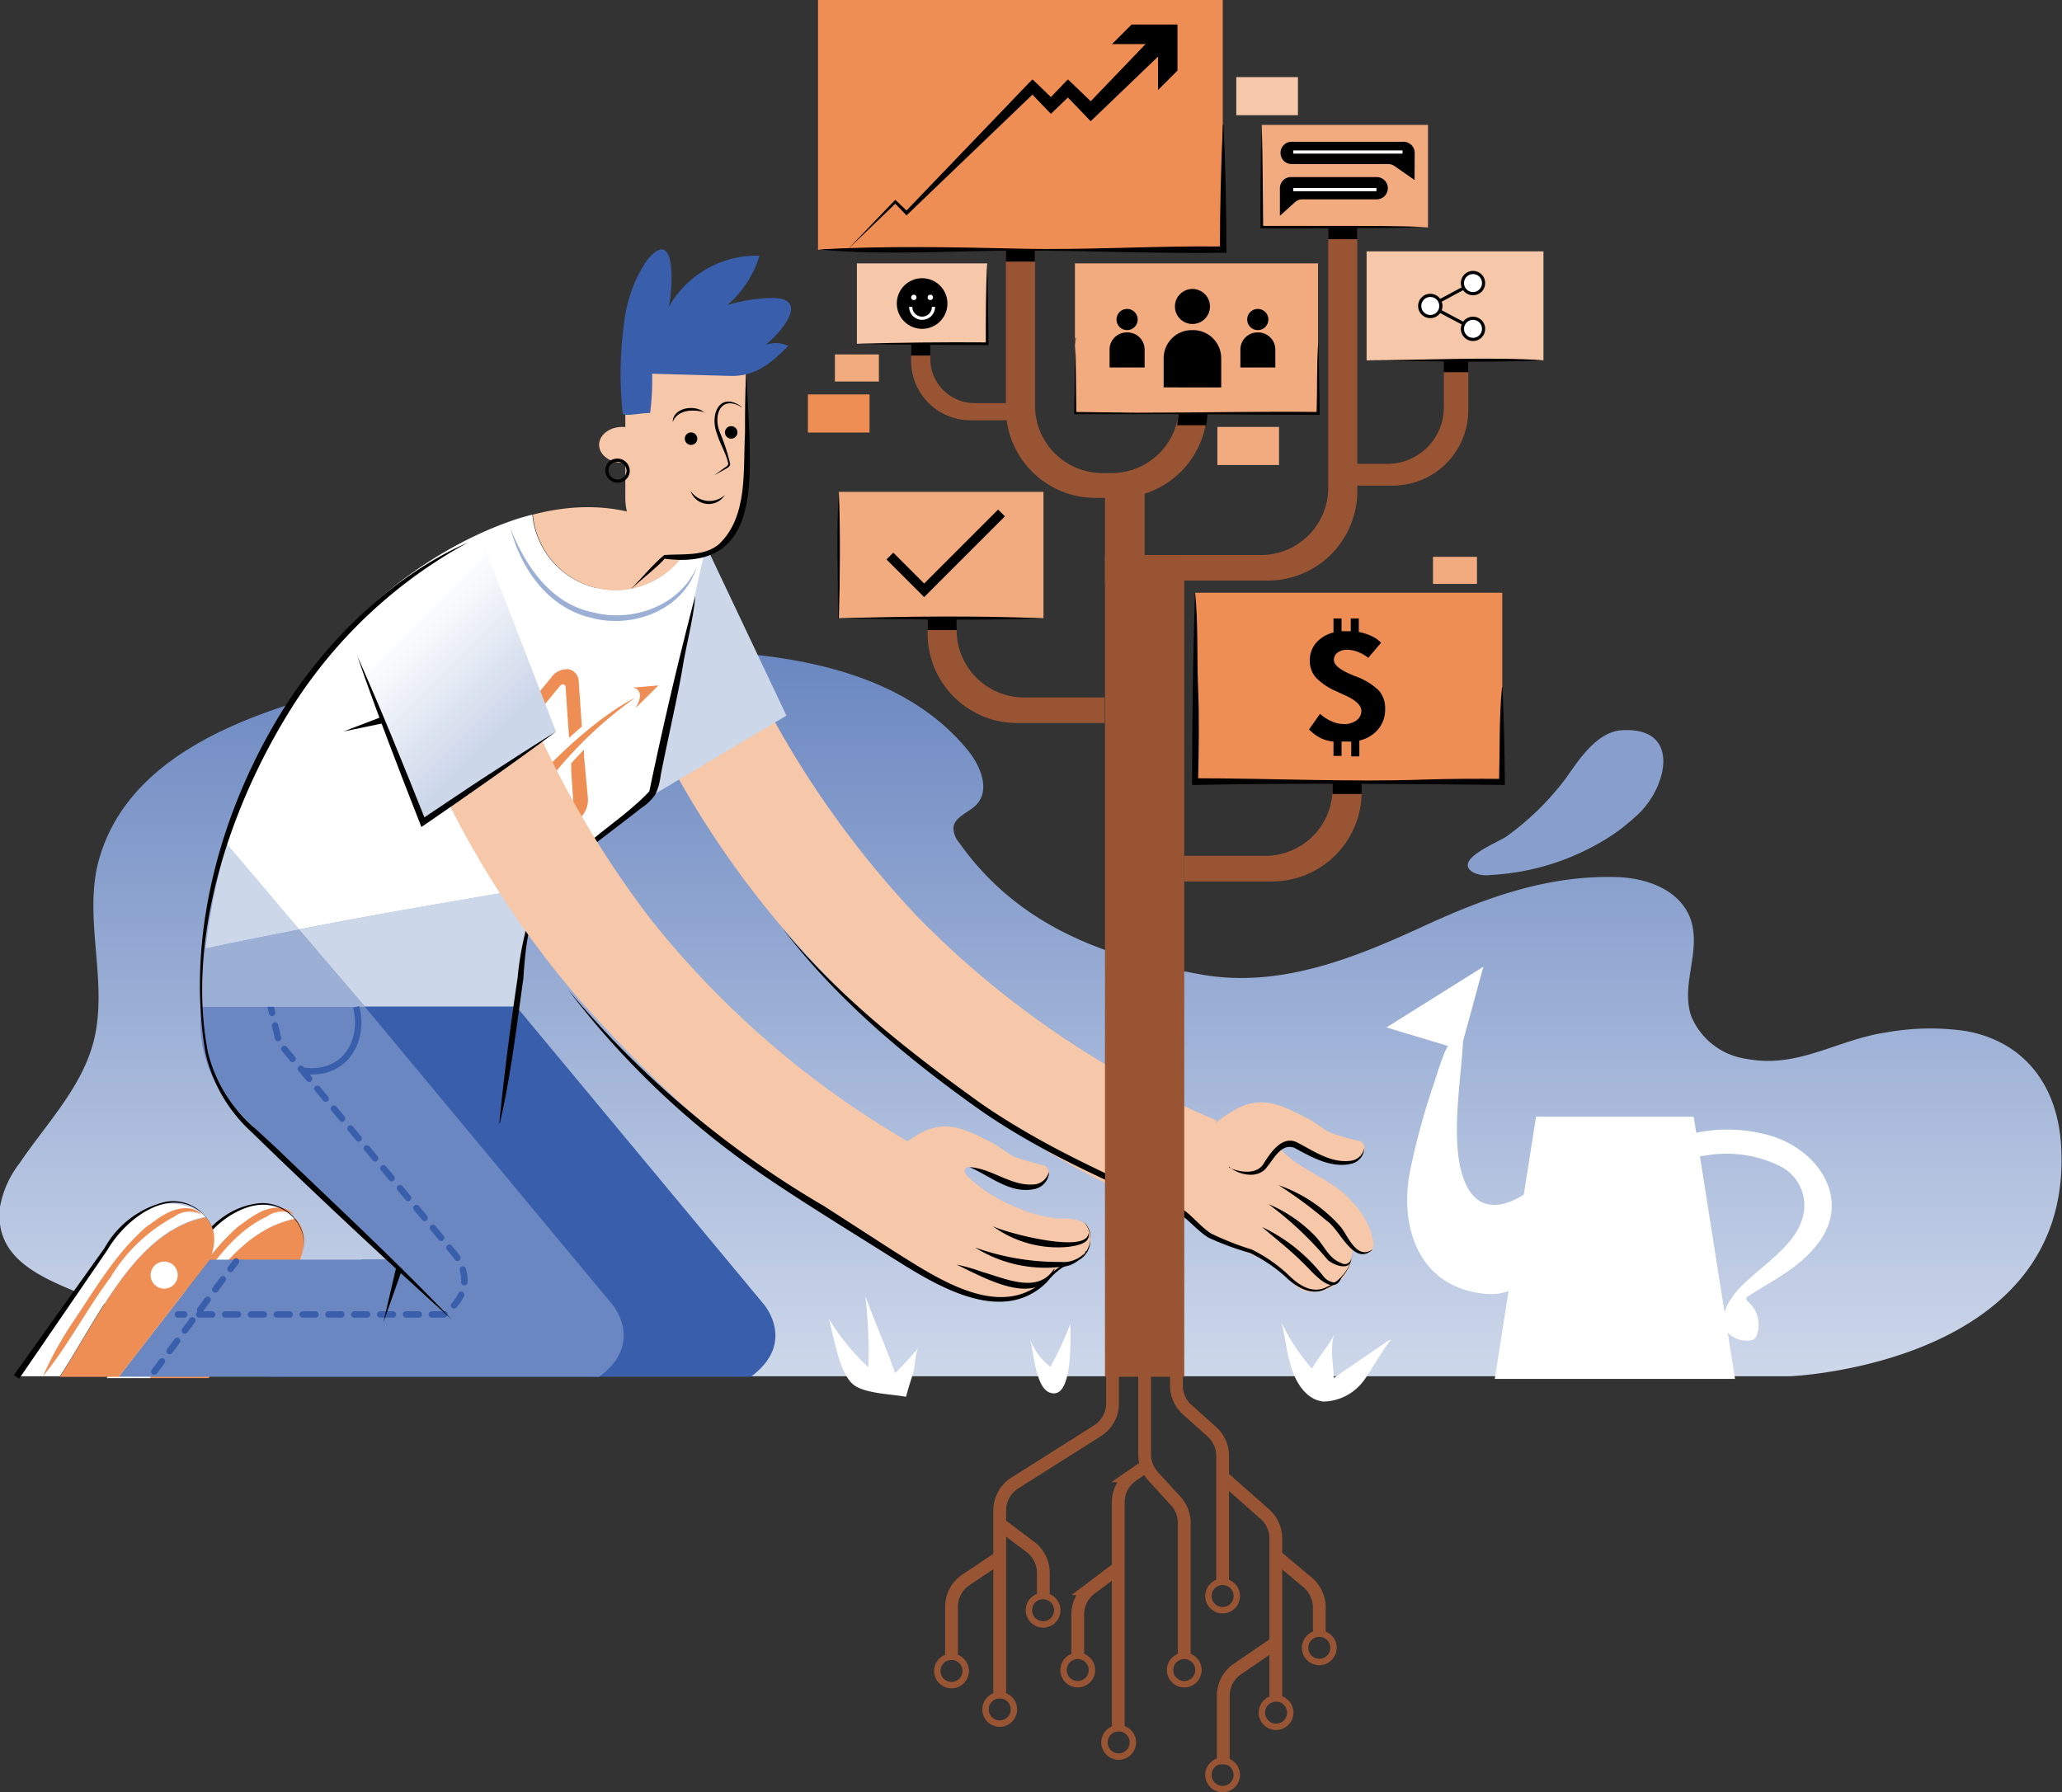 <svg xmlns="http://www.w3.org/2000/svg" xmlns:xlink="http://www.w3.org/1999/xlink" viewBox="0 0 161.25 140.18"><rect x="0" y="0" width="161.25" height="140.18" fill="#333333" stroke="none"/><defs><style>.cls-1{fill:url(#Degradado_sin_nombre_17);}.cls-2{fill:#ee8e54;}.cls-19,.cls-3{fill:#fff;}.cls-4{fill:#395fac;}.cls-5{fill:#6a87c1;}.cls-12,.cls-13,.cls-16,.cls-18,.cls-20,.cls-21,.cls-22,.cls-6,.cls-7{fill:none;}.cls-21,.cls-22,.cls-6,.cls-7{stroke:#395fac;}.cls-21,.cls-6,.cls-7{stroke-linecap:round;}.cls-12,.cls-13,.cls-16,.cls-18,.cls-19,.cls-20,.cls-21,.cls-22,.cls-6,.cls-7{stroke-miterlimit:10;}.cls-13,.cls-21,.cls-22,.cls-6,.cls-7{stroke-width:0.5px;}.cls-7{stroke-dasharray:1.01 1.01;}.cls-8{fill:#f6c7a9;}.cls-9{fill:#cdd7ea;}.cls-10{fill:#953;}.cls-11{fill:#f2aa7f;}.cls-12,.cls-13{stroke:#953;}.cls-14{fill:#9cafd5;}.cls-15{fill:url(#Degradado_sin_nombre_4);}.cls-16,.cls-19,.cls-20{stroke:#000;}.cls-16,.cls-18,.cls-19{stroke-width:0.25px;}.cls-17{fill:#889fcd;}.cls-18{stroke:#fff;}.cls-20{stroke-width:0.75px;}.cls-21{stroke-dasharray:1 1;}</style><linearGradient id="Degradado_sin_nombre_17" x1="80.62" y1="107.69" x2="80.62" y2="50.88" gradientUnits="userSpaceOnUse"><stop offset="0.01" stop-color="#cdd7ea"/><stop offset="1" stop-color="#6a87c1"/></linearGradient><linearGradient id="Degradado_sin_nombre_4" x1="29.9" y1="47.84" x2="41.38" y2="59.32" gradientUnits="userSpaceOnUse"><stop offset="0.12" stop-color="#fff"/><stop offset="0.8" stop-color="#cdd7ea"/></linearGradient></defs><g id="Layer_2" data-name="Layer 2"><g id="Layer_1-2" data-name="Layer 1"><path class="cls-1" d="M54,50.91q-4.21-.09-8.43.18a96.46,96.46,0,0,0-23.23,4.1c-6.1,2-12.62,5.29-14.56,11.9-1.36,4.63.75,9.72-.47,14.4-.94,3.6-3.69,6.4-5.78,9.49A7.78,7.78,0,0,0,0,94.4c-.75,6.59,9.23,6.27,12.14,10.24.21.28,1.39,3,1.73,3H140s22.33-.9,21.17-18.17c-.31-4.55-2.83-8-7.44-8.83a19.44,19.44,0,0,0-6.23.11c-3.41.5-6.16,2.34-9.57,2.22a10,10,0,0,1-1.4-.16,5.5,5.5,0,0,1-4.29-3.37c-.77-2.37.67-4.82.07-7.2-.66-2.56-3.45-3.57-5.86-3.64-5.57-.17-10.54,1.71-15.47,4C105.73,75,100,77.28,94,76.23c-7.56-1.34-14.33-3.75-19-10.33a1.81,1.81,0,0,1-.44-1.09c0-.92,1.24-1.25,1.86-1.94,1-1.16.25-3-.76-4.22C70.66,52.56,62,51.07,54,50.91Z"/><path class="cls-2" d="M11.69,107.79h4.62l7.1-9.17s1-2-.32-3.31C17.6,96.4,14.76,103.12,11.69,107.79Z"/><path class="cls-3" d="M21.34,94.36c-1.51-.41-3.88,0-6,3.38l-7,10.05h3.38c3.07-4.67,5.91-11.39,11.4-12.48A3.88,3.88,0,0,0,21.34,94.36Z"/><path class="cls-2" d="M10.56,107.66a25.86,25.86,0,0,1,2.28-4.15c1.77-2.63,3.34-5.42,5.75-7.55,1-.71,2-1.57,3.28-1.5A1.59,1.59,0,0,1,23,95a2,2,0,0,0-2.13.15c-2.14,1-3.61,2.85-5,4.76-1.85,2.48-3.34,5.4-5.32,7.79Z"/><path d="M8.86,106.56l6.7-9.38a6.83,6.83,0,0,1,2-2.07,5.92,5.92,0,0,1,2.69-1,3.28,3.28,0,0,1,3.53,3.65,3.26,3.26,0,0,0-.93-2.62c-2.26-2.22-5.79,0-7.13,2.21l-6.49,9.53-.41-.28Z"/><path class="cls-4" d="M40.39,78.74,59.72,102s2.62,3-1,5.68H21.16l7.1-9.16H42.07L29.62,86.07a10,10,0,0,1-2-7.33Z"/><path class="cls-5" d="M28.53,78.74,47.86,102s2.61,3-1,5.68H9.29l7.1-9.16H30.21L17.75,86.07a10,10,0,0,1-2-7.33Z"/><line class="cls-6" x1="21.16" y1="78.74" x2="21.28" y2="79.22"/><path class="cls-7" d="M21.51,80.21l.32,1.34L35.56,98.09s2.17,2.47-.83,4.72H14.92"/><line class="cls-6" x1="14.41" y1="102.81" x2="13.91" y2="102.81"/><path class="cls-8" d="M95.13,87.63A71.86,71.86,0,0,1,71.81,71.76,75.36,75.36,0,0,1,55.68,45.68l-6.82,6.47a74.34,74.34,0,0,0,17.81,26.2c16.35,15.17,27,16.83,27,16.83Z"/><path class="cls-8" d="M99.6,98.91c1.1.58,1.46,2,2.81,2.13a3.06,3.06,0,0,0,3.11-2,5.54,5.54,0,0,0,.25-1.57,1.88,1.88,0,0,0,.64.44.77.77,0,0,0,.75,0,.79.79,0,0,0,.26-.66,6.12,6.12,0,0,0-1.59-3.15c-1.49-1.8-3.69-2.34-5.38-3.9-.19-.18-.39-.44-.27-.67s.53-.18.8-.06c1.29.54,4.73,2.91,5.67.64a.65.65,0,0,0-.27-.85,19.42,19.42,0,0,1-2.4-.69c-.62-.34-1.16-.82-1.81-1.14-1.74-.87-3.25-1.71-5.16-.86a10.1,10.1,0,0,0-4.66,4.76c-1,2.46.77,4.21,2.76,5.37,1.12.66,2.32,1.18,3.48,1.74C99,98.62,99.29,98.74,99.6,98.91Z"/><path d="M107.32,97.75c-1.47,1.33-2.53-1.6-3.57-2.27A35.16,35.16,0,0,0,100,92.7a11.47,11.47,0,0,1,4.88,3.3c.55.73,1.23,2.52,2.4,1.75Z"/><path d="M105.65,98.46c0,1-1.39.5-1.83.07a26.87,26.87,0,0,0-4.62-4.35,10.94,10.94,0,0,1,3.56,2.41c.78.76,1.1,1.83,2.14,2.2a.49.49,0,0,0,.75-.33Z"/><path d="M105,99.68c-.65,2.1-2.45-.34-3.2-1-1-1-2.06-1.8-3.1-2.71a13.22,13.22,0,0,1,4.82,3.89,1.23,1.23,0,0,0,.77.44c.29,0,.54-.29.71-.58Z"/><path d="M61.18,72.59c4.39,5.35,9.91,9.68,15.51,13.7,4.77,3.3,10,5.64,15.32,8,1.1.57,1.76,1.59,2.7,2.19a22.88,22.88,0,0,0,3.18,1.25,11.78,11.78,0,0,1,2.88,2c.79.78,1.86,1.52,3,.92a3.36,3.36,0,0,0,2-2.57,3.43,3.43,0,0,1-2,2.68c-1.12.67-2.37-.06-3.19-.85A11.87,11.87,0,0,0,97.76,98,22.42,22.42,0,0,1,94.5,96.8c-1-.63-1.71-1.64-2.7-2.13-5.29-2.31-10.62-4.65-15.37-8-5.62-4-11.05-8.56-15.25-14.08Z"/><path d="M96.09,91.3c.81.4,2.16.6,2.7-.25s1.44-2.26,2.62-1.71c1.38.71,2.69,1.67,4.28,1.44a1.24,1.24,0,0,0,1-1,1.31,1.31,0,0,1-.93,1.22c-1.6.43-3.22-.51-4.53-1.22-1-.39-1.58.79-2.13,1.47-.69,1-2.2.67-3,0Z"/><polygon class="cls-9" points="54.06 40.26 61.5 55.97 50.77 62.36 43.84 48.11 54.06 40.26"/><rect class="cls-10" x="86.41" y="43.41" width="6.2" height="64.27"/><rect class="cls-10" x="86.41" y="37.87" width="3.1" height="7.74"/><path class="cls-10" d="M74.81,49.28V44.19H72.54v5.36a7,7,0,0,0,7,7h6.84v-2H80.08A5.27,5.27,0,0,1,74.81,49.28Z"/><path class="cls-10" d="M72.75,28.06V24.7h-1.5v3.53a4.64,4.64,0,0,0,4.64,4.64H80.4V31.53H76.22A3.47,3.47,0,0,1,72.75,28.06Z"/><path class="cls-10" d="M104.21,61.67V56.58h2.27v5.36a7,7,0,0,1-7,7H92.61v-2h6.33A5.27,5.27,0,0,0,104.21,61.67Z"/><path class="cls-10" d="M92.2,26.59v5.09A5.27,5.27,0,0,1,86.93,37h-.72a5.27,5.27,0,0,1-5.27-5.27V14.38H78.66V31.94a7,7,0,0,0,7,7h1.74a7,7,0,0,0,7-7V26.59Z"/><path class="cls-10" d="M112.91,31.86V27.59h1.91v4.49a5.9,5.9,0,0,1-5.9,5.9h-3.17v-1.7h2.74A4.42,4.42,0,0,0,112.91,31.86Z"/><path class="cls-10" d="M103.87,38.14V13h2.27V38.41a7,7,0,0,1-7,7H92.27v-2H98.6A5.26,5.26,0,0,0,103.87,38.14Z"/><rect class="cls-8" x="96.68" y="6.03" width="4.82" height="2.98"/><rect class="cls-2" x="63.18" y="30.85" width="4.82" height="2.98"/><rect class="cls-11" x="95.2" y="33.39" width="4.82" height="2.98"/><rect class="cls-11" x="112.06" y="43.55" width="3.44" height="2.12"/><rect class="cls-11" x="65.29" y="27.72" width="3.44" height="2.12"/><path class="cls-12" d="M87,106.22v3.55a2.53,2.53,0,0,1-1.17,2.13L79.35,116a2.53,2.53,0,0,0-1.17,2.13v14.67"/><path class="cls-12" d="M74.41,129.82v-4.15a2.53,2.53,0,0,1,1.12-2.1l2.65-1.77"/><path class="cls-12" d="M78.18,119.19,80.59,121a2.53,2.53,0,0,1,1,2V125"/><path class="cls-12" d="M89.51,106.22v7.53a2.56,2.56,0,0,0,.66,1.71l1.77,1.94a2.49,2.49,0,0,1,.67,1.7v10.5"/><path class="cls-12" d="M89.51,114.74l-1,.69a2.52,2.52,0,0,0-1.06,2.06v17.87"/><path class="cls-12" d="M87.48,122.6l-2.2,1.66a2.52,2.52,0,0,0-1,2v3.38"/><path class="cls-12" d="M95.61,123.86v-10a2.53,2.53,0,0,0-.82-1.86l-2-1.79A2.52,2.52,0,0,1,92,108.4v-2.18"/><path class="cls-12" d="M95.61,115.51l3.31,2.92a2.54,2.54,0,0,1,.85,1.9V133"/><path class="cls-12" d="M99.77,128.48l-3,2.06a2.53,2.53,0,0,0-1.11,2.09V138"/><path class="cls-12" d="M99.79,121.7l2.48,2.08a2.56,2.56,0,0,1,.9,2V128"/><circle class="cls-13" cx="74.41" cy="130.69" r="1.11"/><circle class="cls-13" cx="78.18" cy="133.7" r="1.11"/><circle class="cls-13" cx="81.57" cy="125.94" r="1.11"/><circle class="cls-13" cx="87.48" cy="136.28" r="1.11"/><circle class="cls-13" cx="92.61" cy="130.62" r="1.11"/><circle class="cls-13" cx="95.61" cy="124.83" r="1.11"/><circle class="cls-13" cx="103.17" cy="128.88" r="1.11"/><circle class="cls-13" cx="99.79" cy="133.95" r="1.11"/><circle class="cls-13" cx="95.61" cy="138.82" r="1.11"/><circle class="cls-13" cx="84.28" cy="130.62" r="1.11"/><rect x="104.21" y="61.18" width="2.27" height="0.92"/><rect x="72.54" y="48.36" width="2.27" height="0.92"/><polygon points="94.33 33.26 92.06 33.26 92.17 32.33 94.44 32.33 94.33 33.26"/><rect x="78.66" y="19.54" width="2.27" height="0.92"/><rect x="103.87" y="17.79" width="2.27" height="0.92"/><rect x="112.9" y="28.19" width="1.92" height="0.92"/><rect x="71.25" y="26.89" width="1.5" height="0.92"/><rect class="cls-2" x="93.47" y="46.36" width="24.01" height="14.82"/><rect class="cls-11" x="65.59" y="38.47" width="16.01" height="9.88"/><rect class="cls-8" x="67.01" y="20.6" width="10.19" height="6.29"/><rect class="cls-11" x="84.06" y="20.6" width="19.01" height="11.74"/><rect class="cls-2" x="63.97" width="31.65" height="19.54"/><polygon points="66.26 19.54 69.94 15.7 70.01 15.63 70.09 15.7 70.99 16.56 70.8 16.56 80.45 6.5 80.74 6.21 81.05 6.5 82.52 7.92 81.87 7.92 83.17 6.56 83.51 6.21 83.88 6.56 85.7 8.31 84.92 8.31 90.37 2.63 91.38 3.64 85.7 9.09 85.29 9.48 84.92 9.09 83.17 7.27 83.88 7.27 82.52 8.58 82.18 8.9 81.87 8.58 80.45 7.1 81.05 7.1 70.99 16.75 70.89 16.85 70.8 16.75 69.94 15.86 70.09 15.86 66.26 19.54"/><polygon points="90.56 7.04 90.56 3.45 86.96 3.45 88.49 1.92 92.08 1.92 92.08 5.52 90.56 7.04"/><rect class="cls-11" x="98.67" y="9.77" width="13" height="8.02"/><rect class="cls-8" x="106.87" y="19.66" width="13.83" height="8.53"/><path class="cls-9" d="M16.08,74.19c2.44-.54,4.87-1,7.31-1.5-1.86-2.21-3.73-4.41-5.67-6.69A51.14,51.14,0,0,0,16.08,74.19Z"/><path class="cls-3" d="M54,42.46a6.52,6.52,0,0,1-12.37-2.21c-.46.12-.92.24-1.41.41C32.34,43.33,22,51.06,17.72,66c1.94,2.28,3.81,4.48,5.67,6.69,6.14-1.2,12.28-2.24,18.42-3.26l9-7.07,4.24-19A8.79,8.79,0,0,0,54,42.46Z"/><path class="cls-14" d="M16.08,74.19c-.17,1.46-.29,3-.36,4.55h12.8l-5.13-6C21,73.16,18.52,73.65,16.08,74.19Z"/><path class="cls-9" d="M23.39,72.69l5.13,6H40.26l1.25-9.08.3-.23C35.67,70.45,29.53,71.49,23.39,72.69Z"/><path class="cls-8" d="M48.16,46.17A6.52,6.52,0,0,0,54,42.46C52.3,41,48.21,38.54,41.67,40.25A6.52,6.52,0,0,0,48.16,46.17Z"/><path class="cls-2" d="M44.23,53.72l.17,2.55.1,1.44c.35-.32.69-.61,1-.88l-.12-1.75-.12-1.74a1,1,0,0,0-.8-1A1.5,1.5,0,0,0,43.1,53l-3.31,4,1.09.19,2.9-3.53a.29.29,0,0,1,.28-.13A.2.2,0,0,1,44.23,53.72Z"/><path class="cls-2" d="M45.67,59.14l0-.51c-.35.36-.68.72-1,1.07l0,.63.17,2.53a.44.44,0,0,1-.11.29.33.33,0,0,1-.27.11l-1.07-.19L42,62.83a.23.23,0,0,1-.16-.19.4.4,0,0,1,.09-.3l0,0s.47-.67,1.28-1.67a32.15,32.15,0,0,1,6.44-6.08S47,55.77,43,59.81c-.5.49-1,1-1.53,1.61l0,0h0l-.17.21a2.1,2.1,0,0,0-.44,1,1.68,1.68,0,0,0,0,.5,1,1,0,0,0,.8.89l2.13.37.36.06a1.44,1.44,0,0,0,1.28-.53,2,2,0,0,0,.55-1.44Z"/><path class="cls-2" d="M49.49,53.78l2-.17-1.8,1.78S50.61,54,49.49,53.78Z"/><path d="M39.05,87.84c.37-3.81.87-7.61,1.43-11.38a23.15,23.15,0,0,1,1.23-5.62,11.61,11.61,0,0,1,3.69-4.36c1.7-1.59,3.82-2.91,5.38-4.59,1-4.82,2.31-10.45,3.59-15.28-.14,1.79-.7,3.79-1,5.65s-1.37,6.6-1.71,8.42a4.61,4.61,0,0,1-.41,1.45,3.77,3.77,0,0,1-1.09,1.06c-1.5,1.18-3,2.3-4.54,3.5-3.82,2.54-4.42,5.5-4.69,9.82-.53,3.77-1,7.72-1.84,11.33Z"/><path class="cls-8" d="M72.75,90.27A72,72,0,0,1,51.1,72.17,75.56,75.56,0,0,1,37.63,44.62l-7.42,5.76A74.27,74.27,0,0,0,45.34,78.21C60.11,94.93,70.56,97.64,70.56,97.64Z"/><path class="cls-8" d="M75,100.78c2,.86,4.2,1.43,6.08.09a11.76,11.76,0,0,0,1.5-1.41c.55-.58,1.46-.65,2.07-1.16s1-2.07.16-2.64A3.09,3.09,0,0,0,83,95.33a10.56,10.56,0,0,1-3.45-.87,12,12,0,0,1-3.8-2.37c-.19-.17-.39-.44-.27-.66s.53-.18.8-.07c1.29.54,4.73,2.91,5.67.65a.64.64,0,0,0-.27-.85,21.36,21.36,0,0,1-2.4-.7c-.62-.34-1.16-.81-1.81-1.14-1.74-.87-3.25-1.71-5.16-.86a10.15,10.15,0,0,0-4.66,4.76C66,97.19,72.26,99.6,75,100.78Z"/><polygon class="cls-15" points="37.73 42.37 43.48 57.22 33.07 64.31 27.51 50.22 37.73 42.37"/><path class="cls-8" d="M53.53,26.68h2a2.79,2.79,0,0,1,2.79,2.79v9.48a4.61,4.61,0,0,1-4.61,4.61h-.2a4.61,4.61,0,0,1-4.61-4.61V31.29a4.61,4.61,0,0,1,4.61-4.61Z"/><ellipse class="cls-8" cx="48.66" cy="34.79" rx="1.81" ry="1.4"/><path class="cls-4" d="M51.07,19.85c1.81-1.6,1.52,2.88,1.23,4.15a7.9,7.9,0,0,1,7.09-4,8.25,8.25,0,0,1-2.51,3.86,12.76,12.76,0,0,1,3.36-.55c3.23-.08.83,2.7-.37,3.67a2.23,2.23,0,0,1,1.77.08C60.21,28.5,59,29.48,57,29.4l-6-.17a21.06,21.06,0,0,1-.16,3.07c-.63,0-1.23.15-1.86.15a.36.36,0,0,1-.23-.06.3.3,0,0,1-.07-.23,28.92,28.92,0,0,1,.15-7.08,10.92,10.92,0,0,1,1.73-4.68A4.81,4.81,0,0,1,51.07,19.85Z"/><path d="M85.11,96.44c.24.83-1,1-1.56,1.08a8.64,8.64,0,0,1-5.92-1.62c1,.52,7.44,2.22,7.48.54Z"/><path d="M84.9,97.85A2.2,2.2,0,0,1,83,99.08a10.37,10.37,0,0,1-6.75-1.51,19.39,19.39,0,0,0,6.71,1.13,2.29,2.29,0,0,0,2-.85Z"/><path d="M82.48,99.24c-1.34,3.18-5.58.64-7.68-.33a13.26,13.26,0,0,1,2,.57c1.78.49,4.36,1.77,5.63-.24Z"/><path d="M84.67,95.5A1.58,1.58,0,0,1,85.25,97a1.69,1.69,0,0,1-.72,1.45c-.47.31-1,.44-1.48.71a5.33,5.33,0,0,0-1.17,1.11c-3.54,3.53-8.79.19-12.17-1.94s-7.95-4.92-11.08-7.15A65.87,65.87,0,0,1,44.45,77.44a75.9,75.9,0,0,0,20,16.9L70,97.92c3.31,2.06,8.24,5.45,11.75,2.15A5.79,5.79,0,0,1,83,99c.5-.27,1.05-.37,1.51-.66a1.87,1.87,0,0,0,.2-2.81Z"/><path d="M75.83,91.29c1.72.09,3.22,1.49,5,1.35a1.28,1.28,0,0,0,1.19-1c0,.07,0,.13,0,.22A1.44,1.44,0,0,1,80.89,93C79,93.4,77.48,92,75.83,91.29Z"/><path d="M35.33,103.21q-7.08-6.4-13.94-13l-1.71-1.66a11.9,11.9,0,0,1-3.6-6.15C14.46,73,17.39,62.89,22.45,55c3.47-5.28,8.41-10.05,14.15-12.57A37.59,37.59,0,0,0,22.88,55.24c-4.83,7.64-8.36,18-6.62,27.07a11.38,11.38,0,0,0,3.67,5.93l1.75,1.62c4.56,4.39,9.35,8.82,13.65,13.35Z"/><polygon points="31.46 99.24 29.98 103.43 30.99 99.09 31.46 99.24 31.46 99.24"/><polygon points="29.91 56.58 26.86 57.21 29.77 56.1 29.91 56.58 29.91 56.58"/><path class="cls-2" d="M4.68,107.69H9.29l7.1-9.16s1-2-.31-3.32C10.58,96.3,7.75,103,4.68,107.69Z"/><path class="cls-3" d="M14.33,94.27c-1.51-.42-3.88,0-6,3.37l-7,10H4.68c3.07-4.67,5.9-11.39,11.4-12.48A3.78,3.78,0,0,0,14.33,94.27Z"/><circle class="cls-3" cx="12.84" cy="99.73" r="1.06"/><path d="M1.09,107.55l7.08-9.93A7.42,7.42,0,0,1,12.94,94a3.29,3.29,0,0,1,3.86,3.61,3.24,3.24,0,0,0-1-2.73c-2.58-2.2-6,.48-7.39,2.87L1.5,107.83l-.41-.28Z"/><path d="M49.35,46.06c.86-.87,1.67-1.88,2.59-2.65,1.46-.11,3.16.14,4.32-.88,2.24-2.18,1.84-5.71,2-8.61,0-1.55,0-3.1.09-4.65.08,1.55.19,3.09.25,4.64.18,5.1.12,10.67-6.63,9.79-.42.53-1.85,1.65-2.61,2.36Z"/><circle cx="54.04" cy="34.31" r="0.49"/><circle cx="57.18" cy="33.82" r="0.49"/><path d="M55.11,32.25C54.27,32,53,32,52.61,33c0-1.14,1.8-1.4,2.5-.71Z"/><path d="M58,31.85c-1.66-1-2.26.66-1.69,2a15,15,0,0,1,.79,2.43c0,.23-.24.33-.36.4l-.89.49.82-.59c.15-.1.28-.18.28-.32-.16-.79-.64-1.53-.88-2.33-.59-1.51.21-3.36,1.93-2.11Z"/><path d="M54,38.39a1.78,1.78,0,0,0,2.68.33A1.49,1.49,0,0,1,54,38.39Z"/><path class="cls-16" d="M47.54,37.14A.79.79,0,0,1,48.17,36a.84.84,0,0,1,.95.88.82.82,0,0,1-1.23.64A.86.86,0,0,1,47.54,37.14Z"/><polygon class="cls-3" points="132.45 87.34 120.12 87.34 116.89 107.85 135.68 107.85 132.45 87.34"/><path class="cls-3" d="M114.64,92.64c1.39,3,4.55,1.18,6.11-.57.63,2.89.64,7.41-2.6,8.85a4.4,4.4,0,0,1-2.36.23c-5-.66-6.45-5.49-5.45-9.9a55.23,55.23,0,0,1,1.82-6.58c.07-.22.88-2.85,1.11-2.85l-4.85-1.46L116,75.61l-1.59,5.83C114.27,84.53,113.28,89.75,114.64,92.64Z"/><path class="cls-3" d="M132.54,88.62a12,12,0,0,1,6.05.25c3.6,1.13,6.24,4.94,3.56,8.41-1.49,1.93-3.46,2.82-5.44,4.1-.06,0-.13.08-.15.15s.08.24.18.33a2.34,2.34,0,0,1,.68,2.47.76.76,0,0,1-.34.46,2,2,0,0,1-2.28-1c-.3-.83.38-2,.87-2.63,1.51-1.84,4.47-3.39,5.23-5.71a3.44,3.44,0,0,0-1.58-4.18,9.43,9.43,0,0,0-5.1-1c-.59,0-4.52.88-4.24-.21a.76.76,0,0,1,.29-.37A5.81,5.81,0,0,1,132.54,88.62Z"/><path d="M27.94,51.31c1.9,4.26,3.64,8.57,5.36,12.9l-.37-.11c1.75-1.16,3.48-2.35,5.24-3.49s3.52-2.28,5.31-3.39c-3.37,2.52-6.81,4.91-10.27,7.29l-.26.17-.11-.29c-1.7-4.33-3.38-8.68-4.9-13.08Z"/><path class="cls-2" d="M3.35,107.66a27.52,27.52,0,0,1,2.28-4.15C7.41,100.88,9,98.09,11.39,96c1-.71,2-1.57,3.28-1.5a1.55,1.55,0,0,1,1.09.5,2,2,0,0,0-2.12.15,13,13,0,0,0-5,4.76c-1.86,2.48-3.35,5.4-5.33,7.79Z"/><path class="cls-17" d="M126.22,65.22A16.93,16.93,0,0,0,128,63.78c2.39-2.15,3.55-7-1.24-6.66-1.89.15-3.29,2.3-4.27,3.7a21.49,21.49,0,0,1-4.65,4.58c-.67.49-4.27,1.84-2.64,2.83a2.27,2.27,0,0,0,1.29.21A19.13,19.13,0,0,0,126.22,65.22Z"/><path class="cls-14" d="M39.88,41.22c1.15,3,3.18,6,6.48,6.67,3.08.81,6.82-.49,8.13-3.57-1,3.37-5,4.89-8.26,4-3.4-.78-5.57-3.93-6.35-7.15Z"/><path class="cls-3" d="M64.82,103.15a17.62,17.62,0,0,0,3.09,3.79,41,41,0,0,0-.23-5.54c.74,2,1.62,4,2.32,6,.64-.64,1.25-1.3,1.84-2-.27.31-.29,1.55-.43,2-.2.62-.39,1.22-.56,1.85-1.14-.23-3.48-.24-4.26-1.09C65.6,107.17,65.19,104.53,64.82,103.15Z"/><path class="cls-3" d="M80.79,105.29a4.6,4.6,0,0,0,1.36,1.61,27.6,27.6,0,0,0,1.55-3.36c0,.84.28,6.24-1.7,5.34-1-.48-1.18-3.11-1.43-4.08A3.06,3.06,0,0,0,80.79,105.29Z"/><path class="cls-3" d="M102.67,106.91c.55-.9,1.25-1.69,1.73-2.63-.45.88-.12,2.52-.09,3.5l4-2.75a1.27,1.27,0,0,1,.54-.25c-.28,0-1.89,2.87-2.25,3.26a4,4,0,0,1-3.11,1.58c-1.4-.15-2.19-1.57-2.55-2.79s-.43-2.28-.73-3.4a16,16,0,0,0,2.39,3.63A1.3,1.3,0,0,1,102.67,106.91Z"/><path d="M64,19.51c5.28-.29,10.55-.18,15.83-.06s10.55-.24,15.83-.17l-.26.26c0-3.26.08-6.52.23-9.77h.05c.16,3.34.22,6.68.23,10h-.25c-5.28.07-10.56-.17-15.83-.17S69.12,20,64,19.51Z"/><path d="M84.08,26.47c.07,2,.06,3.91.09,5.86l-.11-.11,4.76.06c4.75,0,9.5-.11,14.26-.06l-.12.11c.06-1.87,0-3.83.13-5.65.07,1.92.07,3.85.11,5.77-4.8,0-9.59-.09-14.38-.06l-4.76,0H84c.06-2,0-4,.13-6Z"/><path d="M117.5,53.77q.16,3.81.18,7.62h-.21c-7.88-.08-16.1-.15-24,0h-.25v-.26q0-7.41.23-14.82c.26,2.35.14,5,.24,7.41s.06,4.94,0,7.41l-.26-.26c5.82,0,12.21.31,18,.1,2-.06,4-.07,6-.05l-.2.21c.06-2.43,0-5.07.23-7.41Z"/><path d="M106.87,28.18c4.06,0,9.87-.29,13.83,0-4,.21-9.84.06-13.83,0Z"/><path d="M65.6,38.47c.12,2.86.09,7,0,9.89,5-.15,10.78-.22,16,0-5.35.2-10.7.07-16.06,0,0-2.91-.15-7.1.06-9.93Z"/><path d="M98.67,9.77c.08,2.67.08,5.35.11,8l-.11-.1c2.17,0,4.34,0,6.5,0s4.33,0,6.5.09c-2.17.07-4.33.08-6.5.09s-4.4.05-6.6,0c0-2.71,0-5.42.1-8.13Z"/><path d="M67,26.89q5.1-.15,10.19-.11l-.1.11c0-2.1,0-4.2.1-6.29.08,2.13.08,4.26.11,6.39q-5.15,0-10.3-.1Z"/><path d="M110.62,14.08,109.07,13a.85.85,0,0,0-.51-.17H101a.86.86,0,0,1-.86-.87h0a.86.86,0,0,1,.86-.87h8.76a.87.87,0,0,1,.87.87Z"/><path d="M107.66,15.59h-5.82a.85.85,0,0,0-.58.23l-1.17,1.06V14.72a.87.87,0,0,1,.87-.87h6.7a.87.87,0,0,1,.87.87h0A.87.87,0,0,1,107.66,15.59Z"/><line class="cls-18" x1="101.13" y1="11.89" x2="109.68" y2="11.89"/><line class="cls-18" x1="101.13" y1="14.83" x2="107.64" y2="14.83"/><circle class="cls-19" cx="115.19" cy="22.14" r="0.83"/><circle class="cls-19" cx="115.19" cy="25.72" r="0.83"/><circle class="cls-19" cx="111.85" cy="23.93" r="0.83"/><line class="cls-16" x1="114.46" y1="22.53" x2="112.58" y2="23.54"/><line class="cls-16" x1="112.58" y1="24.32" x2="114.46" y2="25.32"/><circle cx="72.11" cy="23.74" r="1.98"/><circle class="cls-3" cx="71.46" cy="23.26" r="0.21"/><circle class="cls-3" cx="72.75" cy="23.26" r="0.21"/><path class="cls-18" d="M73,24a.89.89,0,0,1-1.78,0"/><polyline class="cls-20" points="69.59 43.49 72.27 46.17 78.32 40.12"/><circle cx="93.25" cy="23.97" r="1.37"/><path d="M93.2,25.82h.1A2.2,2.2,0,0,1,95.5,28v2.3a0,0,0,0,1,0,0H91a0,0,0,0,1,0,0V28A2.2,2.2,0,0,1,93.2,25.82Z"/><circle cx="88.14" cy="24.99" r="0.83"/><path d="M88.11,26h.06a1.34,1.34,0,0,1,1.34,1.34v1.4a0,0,0,0,1,0,0H86.77a0,0,0,0,1,0,0v-1.4A1.34,1.34,0,0,1,88.11,26Z"/><circle cx="98.36" cy="24.99" r="0.83"/><path d="M98.33,26h.06a1.34,1.34,0,0,1,1.34,1.34v1.4a0,0,0,0,1,0,0H97a0,0,0,0,1,0,0v-1.4A1.34,1.34,0,0,1,98.33,26Z"/><path d="M102.37,57.05l.86-1.22a3.29,3.29,0,0,0,.91.59,2.32,2.32,0,0,0,.94.21,1.55,1.55,0,0,0,1-.29.9.9,0,0,0,.38-.74c0-.44-.46-.87-1.37-1.26l-.54-.25A5,5,0,0,1,102.91,53a1.94,1.94,0,0,1-.48-1.31,2.11,2.11,0,0,1,.48-1.4,2.63,2.63,0,0,1,1.37-.82v-1.1h.63v1h0l.39,0h.33v-1h.63v1.06a4.18,4.18,0,0,1,1,.32,2.42,2.42,0,0,1,.74.52l-1,1.18a3.18,3.18,0,0,0-.83-.47,2.28,2.28,0,0,0-.84-.16,1.24,1.24,0,0,0-.73.22.7.7,0,0,0-.29.57q0,.59,1.41,1.17l.18.08A5.17,5.17,0,0,1,107.82,54a2.13,2.13,0,0,1,.5,1.47,2.39,2.39,0,0,1-.54,1.56,2.65,2.65,0,0,1-1.48.89v1.24h-.63V58a1.57,1.57,0,0,1-.24,0l-.26,0h-.26v1.12h-.63V58a2.92,2.92,0,0,1-1-.27A3.44,3.44,0,0,1,102.37,57.05Z"/><line class="cls-21" x1="12.07" y1="107.28" x2="18.46" y2="98.66"/><path class="cls-22" d="M23.75,83.75c3.36.42,4.77-2.5,4.1-5"/></g></g></svg>
